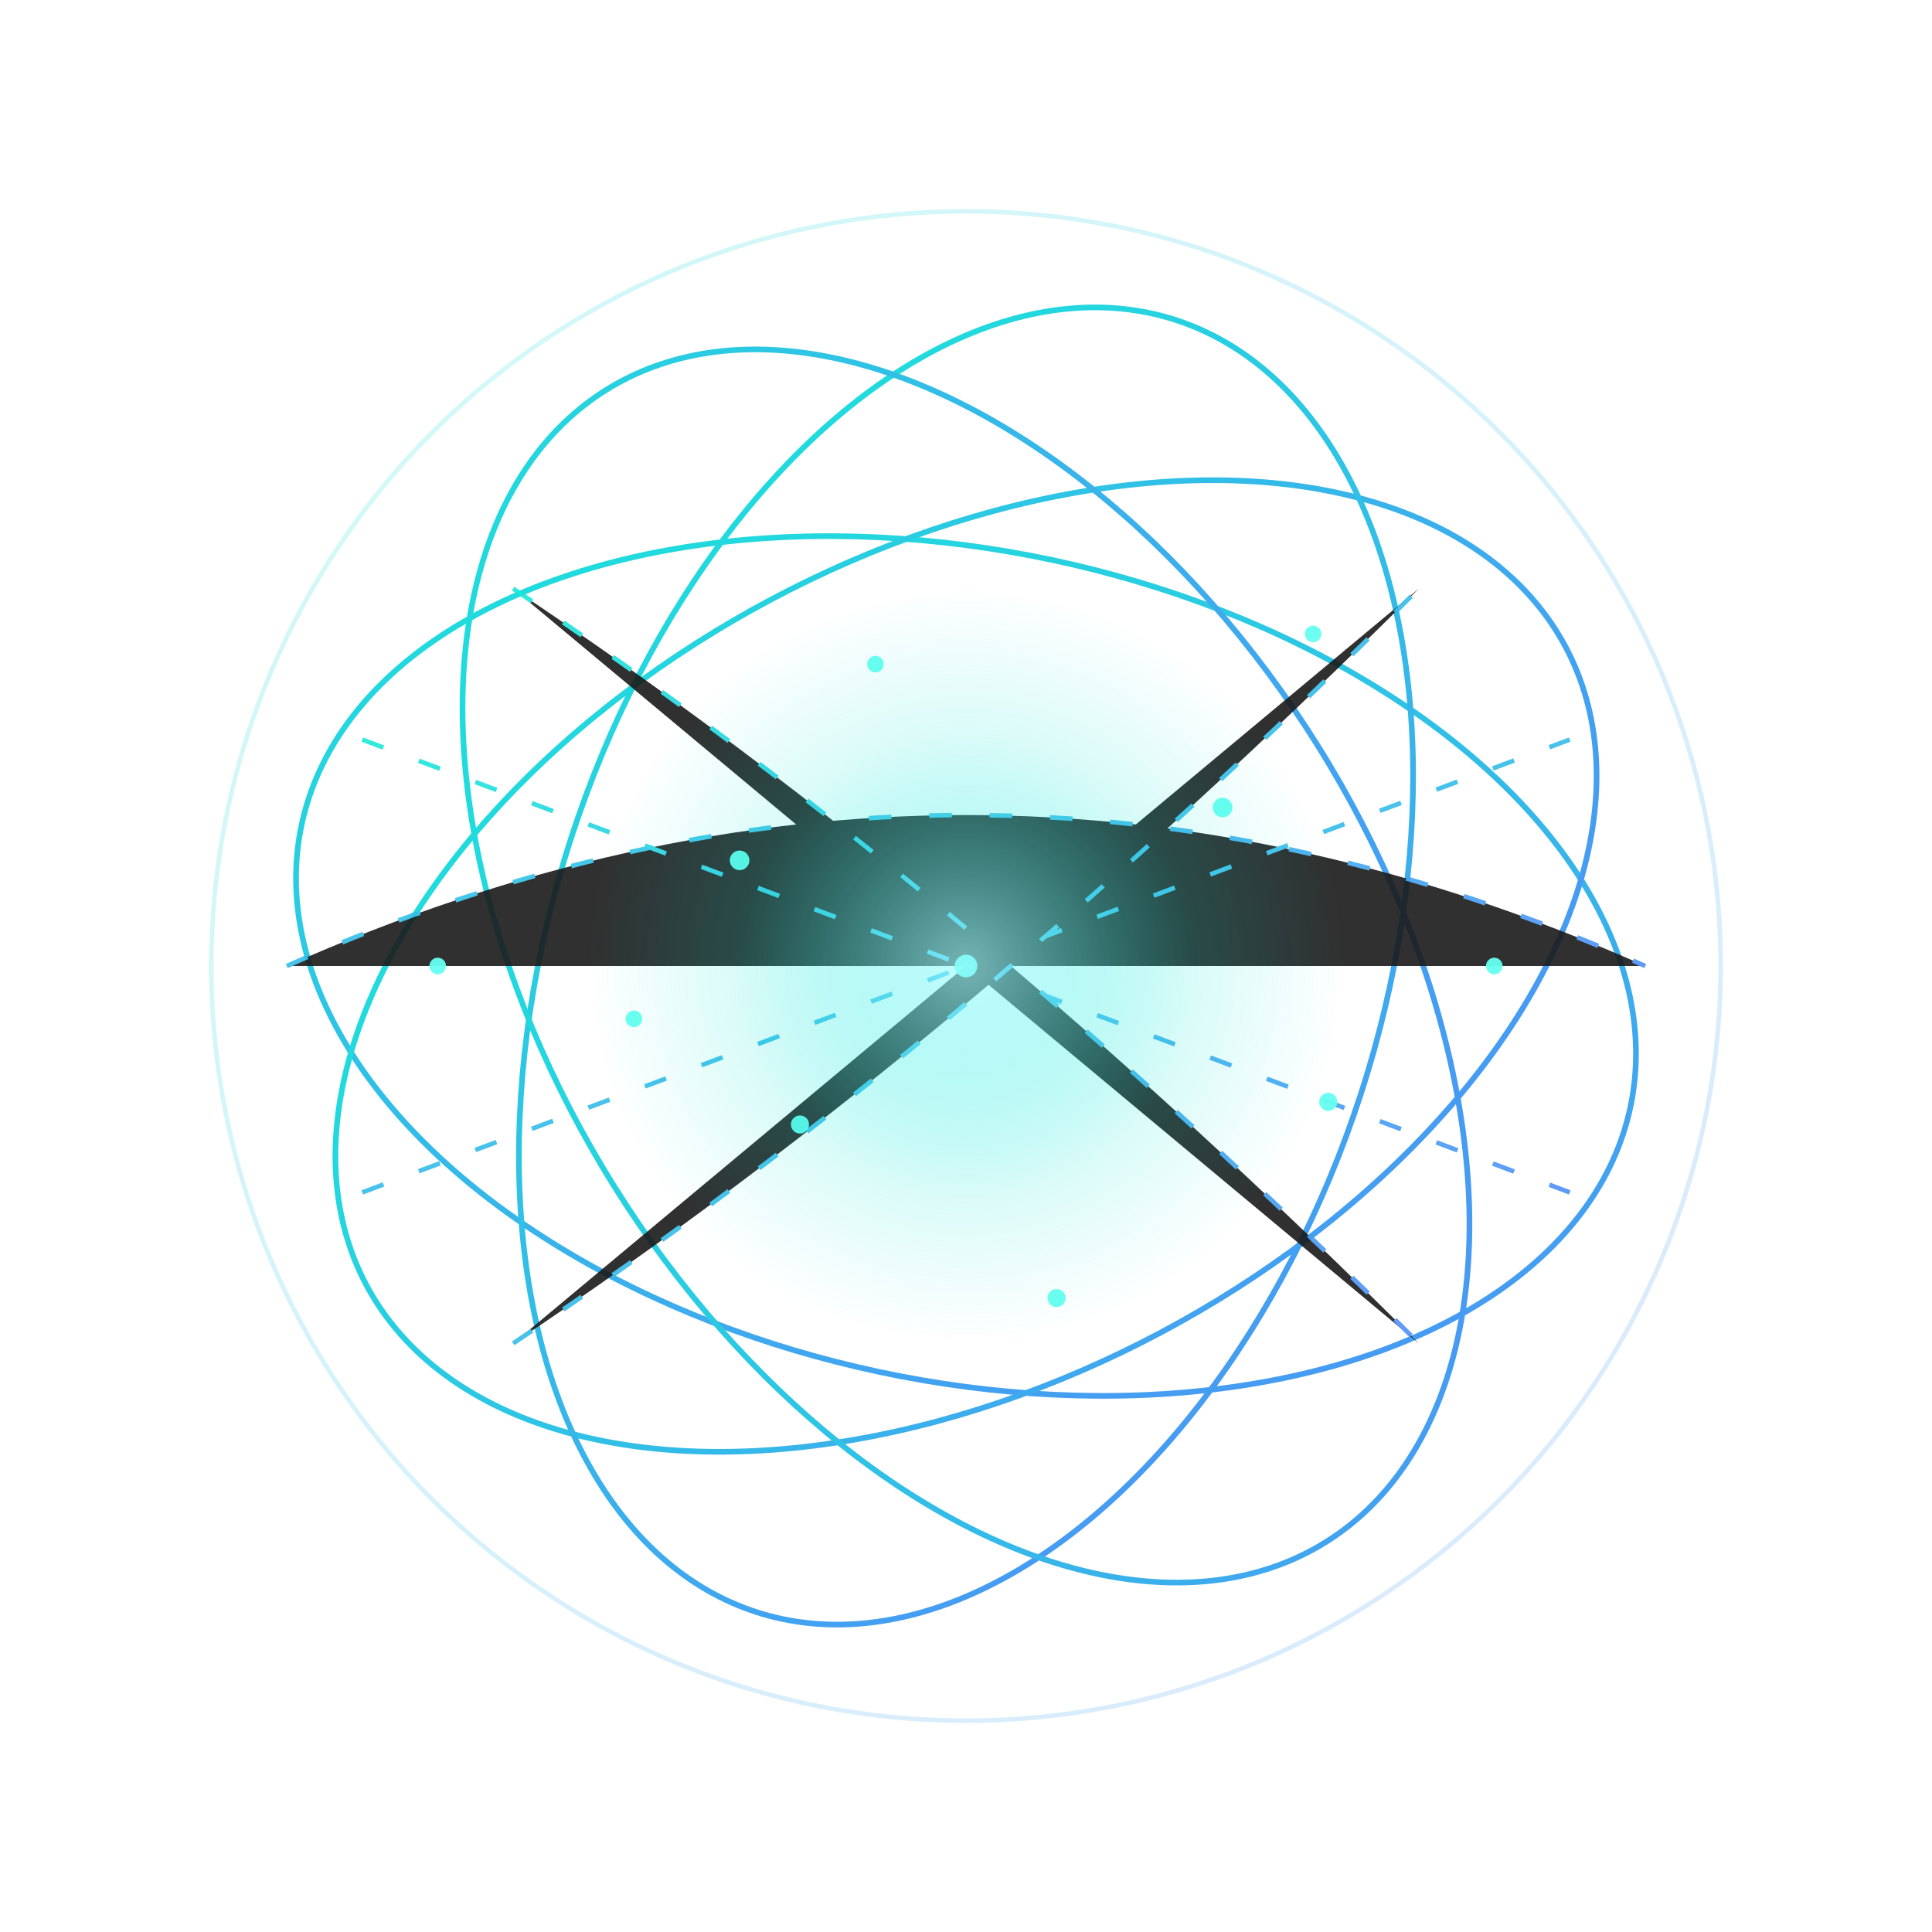 <?xml version="1.0" encoding="UTF-8"?>
<svg xmlns="http://www.w3.org/2000/svg" viewBox="0 0 512 512">
  <!-- Transparent background -->
  <defs>
    <!-- Soft teal/blue gradient strokes -->
    <linearGradient id="g1" x1="0" y1="0" x2="1" y2="1">
      <stop offset="0%" stop-color="#00E5D4"/>
      <stop offset="100%" stop-color="#3B82F6"/>
    </linearGradient>
    <radialGradient id="pulse" cx="50%" cy="50%" r="50%">
      <stop offset="0%" stop-color="#9ffcff" stop-opacity="0.65"/>
      <stop offset="60%" stop-color="#00e5d4" stop-opacity="0.15"/>
      <stop offset="100%" stop-color="#00e5d4" stop-opacity="0"/>
    </radialGradient>

    <!-- Node glow filter -->
    <filter id="glow" x="-50%" y="-50%" width="200%" height="200%">
      <feGaussianBlur in="SourceGraphic" stdDeviation="2" result="blur"/>
      <feMerge>
        <feMergeNode in="blur"/>
        <feMergeNode in="SourceGraphic"/>
      </feMerge>
    </filter>

    <!-- dash animation for paths -->
    <style><![CDATA[
      .orbit { animation: spin 24s linear infinite; transform-origin: 256px 256px; }
      .dash  { stroke-dasharray: 6 10; animation: dash 6s linear infinite; }
      .pulse { animation: pulse 4s ease-in-out infinite; }
      @keyframes spin { from { transform: rotate(0deg);} to { transform: rotate(360deg);} }
      @keyframes dash { 0% { stroke-dashoffset: 0;} 100% { stroke-dashoffset: -160;} }
      @keyframes pulse { 0%,100% { opacity: .18; r: 90;} 50% { opacity: .38; r: 120;} }
    ]]></style>
  </defs>

  <!-- Faint circular guide -->
  <circle cx="256" cy="256" r="200" fill="none" stroke="url(#g1)" stroke-opacity=".18" stroke-width="1.2"/>

  <!-- Rotating lattice (neural "web") -->
  <g class="orbit" opacity=".9">
    <g fill="none" stroke="url(#g1)" stroke-width="1.5">
      <!-- Four offset great circles -->
      <ellipse cx="256" cy="256" rx="180" ry="110" transform="rotate(12 256 256)"/>
      <ellipse cx="256" cy="256" rx="180" ry="110" transform="rotate(-28 256 256)"/>
      <ellipse cx="256" cy="256" rx="110" ry="180" transform="rotate(18 256 256)"/>
      <ellipse cx="256" cy="256" rx="110" ry="180" transform="rotate(-32 256 256)"/>
    </g>

    <!-- Radial chords -->
    <g class="dash" stroke="url(#g1)" stroke-width="1.2" opacity=".9">
      <path d="M76,256 Q256,176 436,256"/>
      <path d="M96,196 Q256,256 416,316"/>
      <path d="M96,316 Q256,256 416,196"/>
      <path d="M136,156 Q256,236 376,356"/>
      <path d="M136,356 Q256,276 376,156"/>
    </g>
  </g>

  <!-- Nodes (pulsing dots) -->
  <g filter="url(#glow)">
    <g fill="#66fff0" opacity=".95">
      <circle cx="256" cy="256" r="3"/>
      <circle cx="196" cy="228" r="2.6"/>
      <circle cx="324" cy="214" r="2.6"/>
      <circle cx="212" cy="298" r="2.4"/>
      <circle cx="352" cy="292" r="2.4"/>
      <circle cx="280" cy="344" r="2.4"/>
      <circle cx="232" cy="176" r="2.2"/>
      <circle cx="168" cy="270" r="2.2"/>
      <circle cx="348" cy="168" r="2.2"/>
      <circle cx="396" cy="256" r="2.2"/>
      <circle cx="116" cy="256" r="2.2"/>
    </g>
  </g>

  <!-- Subtle breathing glow ring -->
  <circle class="pulse" cx="256" cy="256" r="100" fill="url(#pulse)"/>
</svg>

